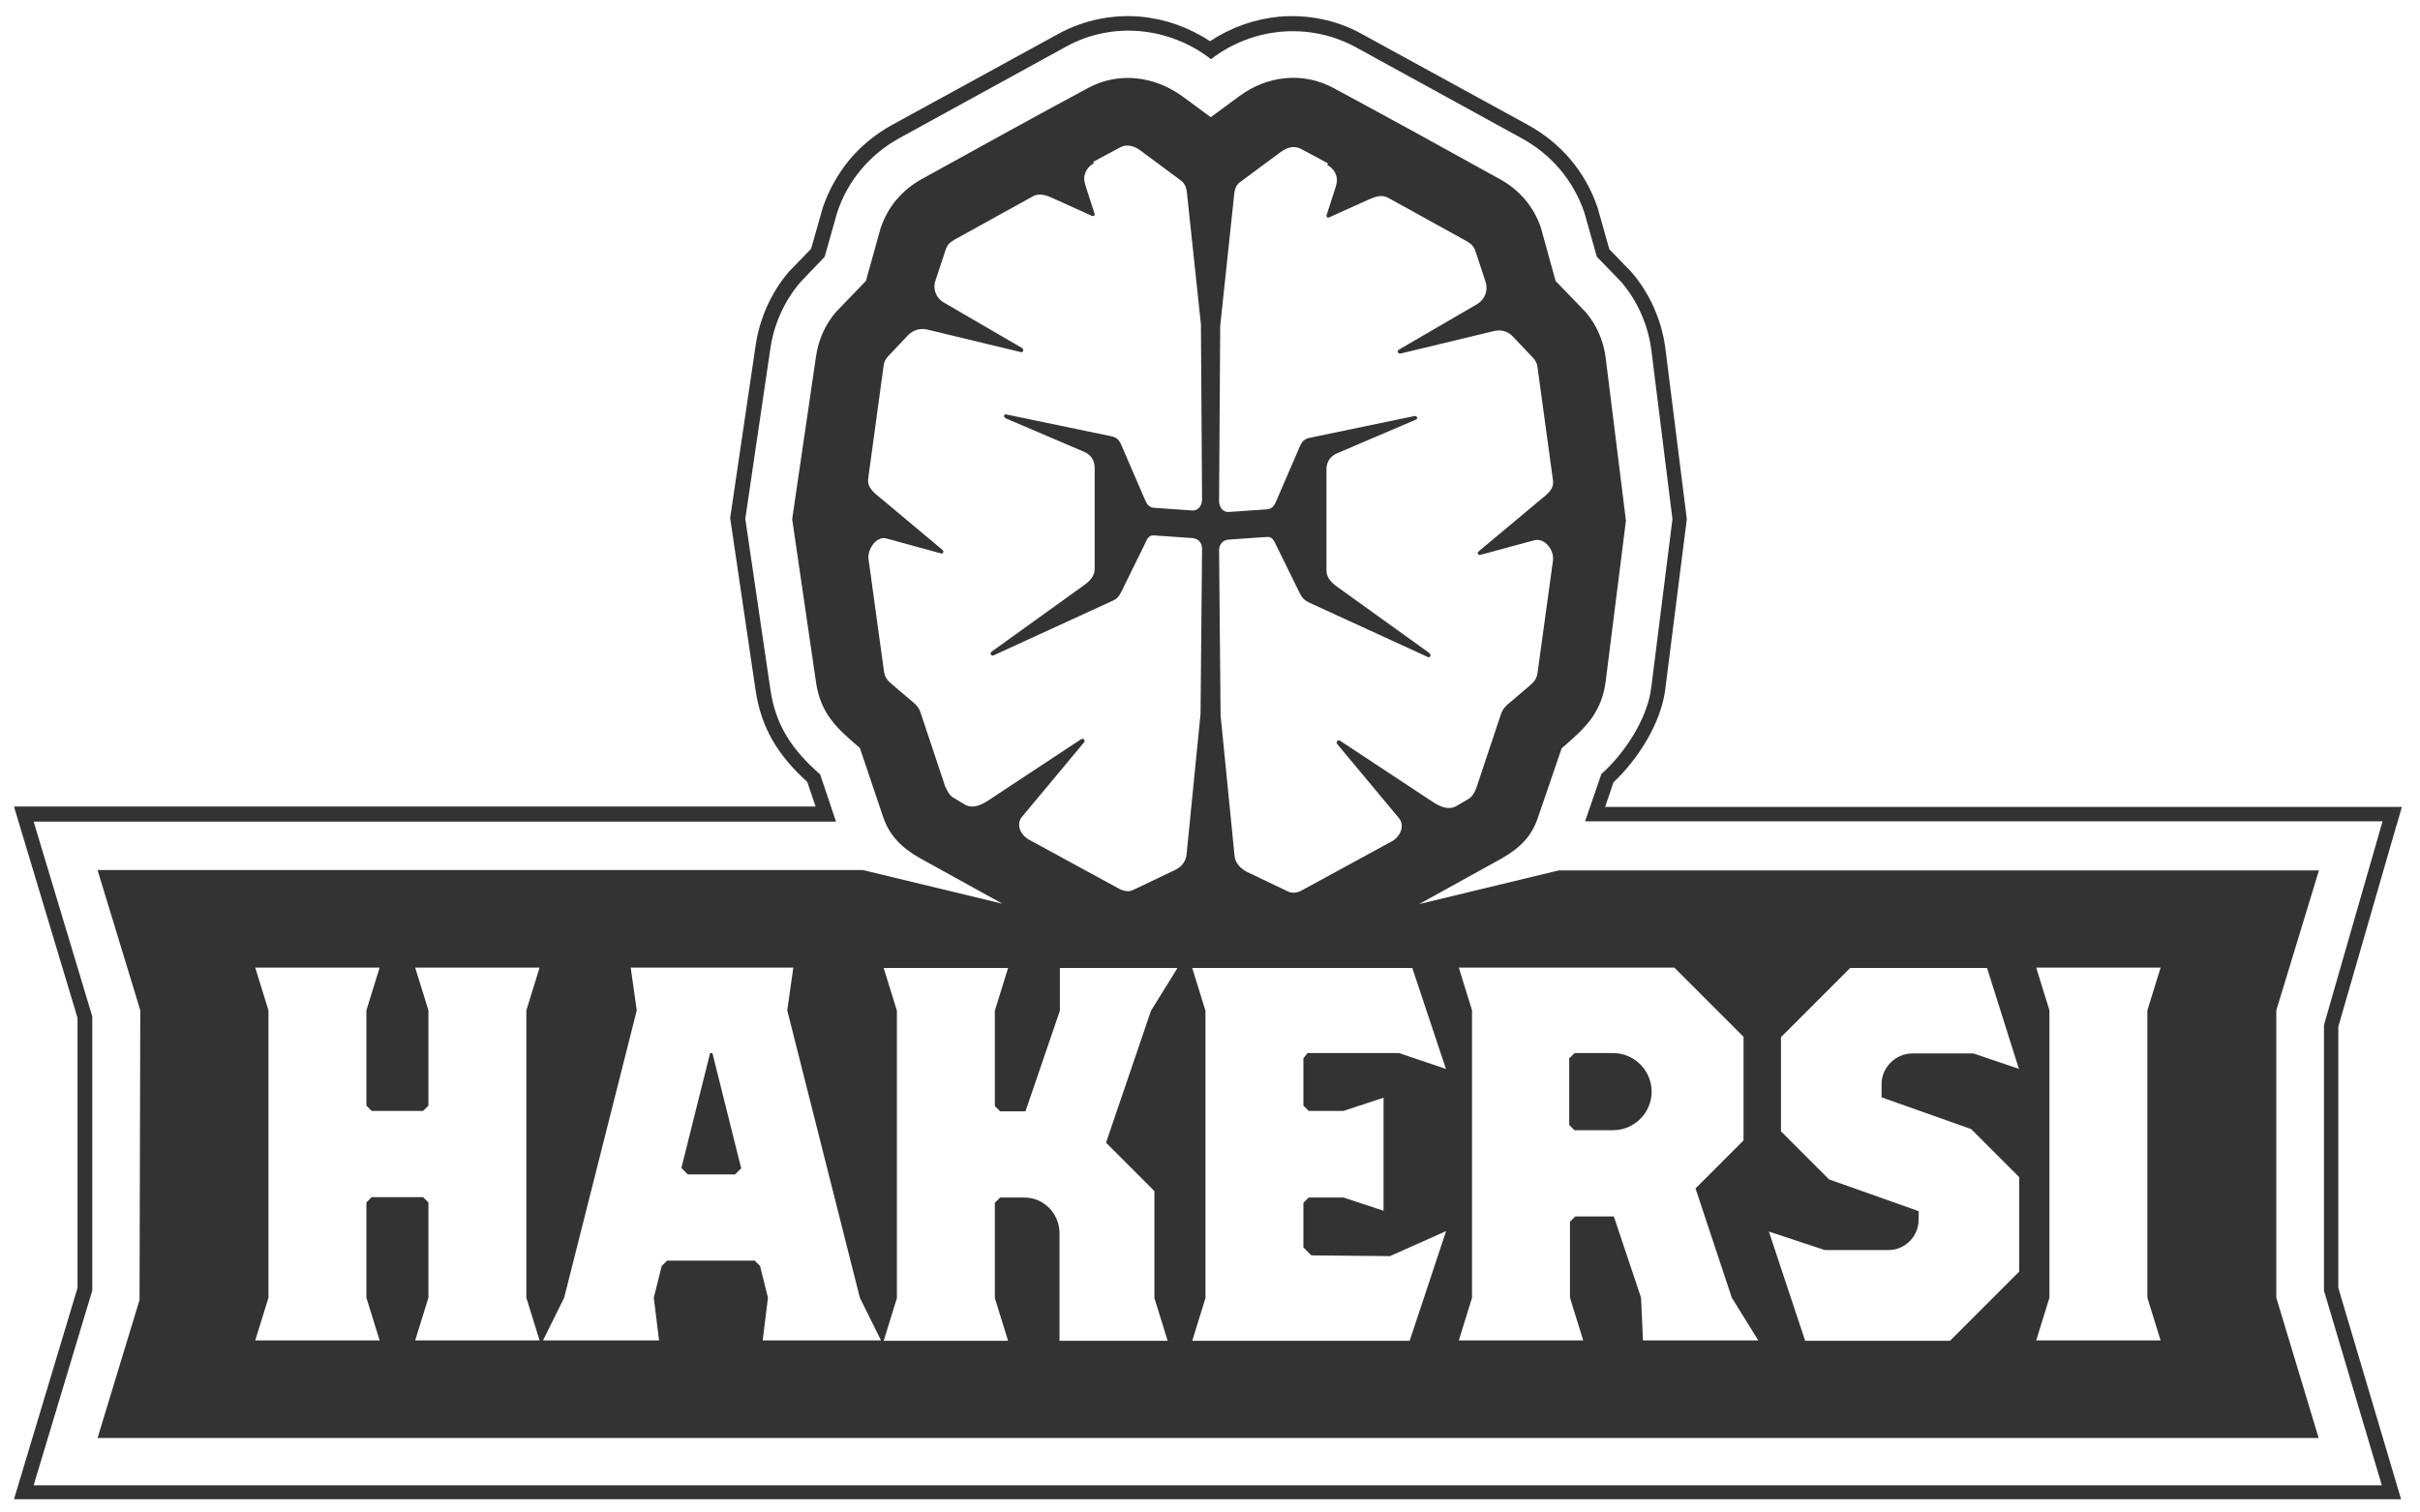 <?xml version="1.0" encoding="UTF-8"?><svg id="Warstwa_1" xmlns="http://www.w3.org/2000/svg" viewBox="0 0 64 40"><defs><style>.cls-1{fill:#333;fill-rule:evenodd;stroke-width:0px;}</style></defs><path class="cls-1" d="m63.38,21.82l-1.54,5.33v6.91l1.66,5.59H.37l1.68-5.59v-7.14l-1.68-5.59h21.2l-.22-.65c-.76-.69-1.22-1.41-1.37-2.44l-.67-4.54.67-4.54c.1-.72.41-1.42.88-1.97l.59-.61.31-1.09c.16-.47.4-.89.7-1.26.31-.37.69-.68,1.12-.92l4.42-2.42c.68-.37,1.43-.51,2.16-.45.65.06,1.28.28,1.84.65.56-.37,1.19-.59,1.84-.65.73-.06,1.49.08,2.16.45l4.42,2.42c.87.48,1.51,1.24,1.83,2.18l.31,1.1.59.61c.48.56.79,1.26.89,1.99l.57,4.54-.57,4.5c-.11.89-.72,1.85-1.37,2.46l-.22.65h21.07l-.14.49h0ZM32.02,1.56c-1.1-.85-2.6-1-3.82-.33l-4.41,2.42c-.78.43-1.37,1.12-1.65,1.97l-.33,1.17-.64.67c-.43.5-.71,1.13-.8,1.78l-.66,4.48.66,4.49c.14.99.59,1.63,1.32,2.27l.42,1.25H.89l1.55,5.15v7.25l-1.55,5.15h62.1l-1.53-5.15v-7.02l1.55-5.39h-21.09l.43-1.25c.61-.54,1.22-1.46,1.32-2.29l.56-4.45-.56-4.49c-.09-.66-.37-1.29-.8-1.79l-.64-.66-.33-1.17c-.29-.85-.87-1.53-1.65-1.96l-4.41-2.42c-1.23-.66-2.72-.52-3.82.33Z"/><path class="cls-1" d="m61.33,23.01l-1.13,3.71v7.6l1.12,3.71H2.58l1.11-3.65.02-7.66-1.13-3.71h20.24l3.69.89-2.19-1.21c-.46-.26-.79-.58-.96-1.07l-.62-1.84c-.6-.51-1.04-.9-1.16-1.74l-.63-4.31.63-4.3c.06-.43.24-.84.52-1.17l.8-.83.39-1.4c.19-.56.56-1,1.08-1.29,1.48-.82,2.95-1.63,4.4-2.41.81-.44,1.75-.32,2.49.21l.76.56.76-.56c.73-.54,1.68-.65,2.49-.21,1.45.78,2.94,1.6,4.4,2.41.51.28.89.72,1.08,1.28l.39,1.41.8.83c.28.33.46.74.52,1.17l.54,4.34-.54,4.28c-.12.84-.57,1.23-1.16,1.74l-.63,1.84c-.17.5-.47.79-.95,1.07l-2.19,1.21,3.69-.89h20.11Zm-47.06,12.44l-.35-1.13v-7.6l.35-1.13h-3.29l.35,1.13v2.52l-.14.14h-1.36l-.14-.14v-2.52l.35-1.13h-3.29l.35,1.13v7.6l-.35,1.13h3.29l-.35-1.13v-2.52l.14-.14h1.36l.14.14v2.52l-.35,1.13h3.29Zm16.88-9.85h-3.12v1.13l-.91,2.66h-.67l-.14-.14v-2.52l.35-1.13h-3.29l.35,1.13v7.6l-.35,1.13h3.29l-.35-1.13v-2.52l.14-.14h.63c.56,0,.94.46.94.94v2.85h2.86l-.35-1.13v-2.83l-1.28-1.28,1.19-3.49.7-1.13h0Zm22.24,2.66l-.84-2.66h-3.62l-1.83,1.83v2.49l1.27,1.27,2.37.84v.23c0,.44-.36.8-.8.8h-1.68l-1.48-.49.96,2.89h3.83l1.83-1.83v-2.5l-1.27-1.27-2.37-.84v-.35c0-.43.36-.8.8-.81h1.63s1.21.41,1.21.41h0Zm-6.89,7.19l-.7-1.13-.96-2.89,1.27-1.27v-2.74l-1.83-1.83h-5.7l.35,1.13v7.6l-.35,1.13h3.29l-.35-1.13v-2.01l.14-.14h1.02l.72,2.15.05,1.13h3.07Zm-3.84-5.56c.56,0,1.02-.46,1.02-1.02s-.46-1.02-1.02-1.02h-1.02l-.14.14v1.76l.14.14h1.02Zm14.48,5.56l-.35-1.13v-7.6l.35-1.13h-3.29l.35,1.13v7.6l-.35,1.13h3.29Zm-18.9-2.89l-1.48.66-2.08-.02-.21-.21v-1.18l.14-.14h.92l1.06.35v-2.99l-1.06.35h-.92l-.14-.14v-1.25l.11-.14h2.42l1.24.42-.89-2.67h-5.82l.35,1.13v7.6l-.35,1.13h5.75l.96-2.89h0Zm-14.94,2.89l-.56-1.13-1.92-7.6.16-1.13h-4.3l.16,1.13-1.92,7.6-.56,1.13h3.07l-.14-1.13.21-.84.14-.14h2.32l.14.14.21.84-.14,1.13h3.12Zm-3.7-4.56l-.76-3.04h-.06l-.76,3.04.17.17h1.25l.17-.17h0Zm15.52-26.57l-.71-.38c-.18-.1-.38-.04-.54.08l-1.08.8c-.1.07-.14.19-.15.32l-.37,3.48-.03,4.63c0,.16.1.3.26.29l1.01-.07c.15-.01.2-.12.26-.26l.6-1.39c.06-.14.12-.21.26-.24l2.79-.58s.05.01.06.04c0,.03-.01.05-.04.06l-2.06.88c-.2.08-.3.23-.3.44v2.67c0,.19.14.33.3.44l2.42,1.74s.04.04.03.07c0,.03-.04.05-.06.04l-3.14-1.44c-.14-.07-.19-.12-.26-.26l-.6-1.22c-.07-.14-.11-.27-.26-.26l-1.01.07c-.17.01-.26.13-.26.29l.04,4.36.37,3.72c.02.19.16.33.33.42l1.09.52c.13.06.27.02.39-.05l2.35-1.28c.22-.12.35-.41.19-.61l-1.65-1.98s0-.06.02-.07c.02-.02.05,0,.07,0l2.47,1.63c.19.12.4.21.6.1l.31-.18c.11-.06.17-.17.22-.29l.65-1.95c.03-.1.09-.19.17-.26l.61-.52c.1-.08.17-.18.19-.31l.41-2.98c.04-.28-.22-.62-.5-.54l-1.44.39s-.05-.02-.05-.05c0-.03.03-.05.04-.06l1.59-1.33c.18-.15.4-.29.36-.54l-.41-3c-.01-.09-.05-.16-.11-.23l-.54-.57c-.14-.15-.33-.19-.52-.14l-2.45.59s-.06,0-.07-.03c-.01-.03,0-.06.02-.07l2.08-1.21c.2-.12.29-.36.22-.58l-.27-.82c-.04-.12-.12-.2-.23-.26l-2.08-1.15c-.17-.09-.34-.03-.52.05l-1.04.47s-.03.01-.05,0c-.01-.01-.02-.03-.02-.05l.22-.68c.04-.13.08-.24.04-.37-.04-.13-.12-.22-.24-.29h0Zm-6.19,0c-.12.06-.2.16-.24.29-.04.13,0,.24.04.37l.22.68s0,.04-.02.05c-.02.01-.03,0-.05,0l-1.04-.47c-.17-.08-.35-.14-.52-.05l-2.08,1.15c-.11.06-.19.14-.23.26l-.27.82c-.08.22.02.47.22.58l2.08,1.21s.03.04.02.07c-.01.03-.04.04-.07.03l-2.45-.59c-.19-.05-.38,0-.52.14l-.54.57c-.06.07-.1.14-.11.23l-.41,3c-.03.25.18.39.36.54l1.59,1.33s.04.03.04.06c0,.03-.03.05-.05.05l-1.46-.4c-.26-.07-.51.29-.47.55l.41,2.98c.02.13.09.23.19.31l.61.52c.08.07.14.15.17.26l.65,1.95c.06.12.11.23.22.29l.3.18c.2.11.41.02.6-.1l2.47-1.63s.05-.02.07,0c.02.02.03.05.02.07l-1.65,1.98c-.17.2-.04.49.19.61l2.35,1.28c.12.07.27.11.39.05l1.09-.52c.18-.08.31-.22.33-.42l.37-3.72.04-4.36c0-.16-.09-.28-.26-.29l-1.01-.07c-.16-.01-.19.12-.26.26l-.6,1.22c-.07.14-.12.2-.26.26l-3.14,1.44s-.06-.01-.06-.04c0-.03,0-.05.03-.07l2.42-1.74c.16-.11.3-.25.3-.44v-2.67c0-.21-.1-.36-.3-.44l-2.06-.88s-.04-.04-.04-.06c0-.03.04-.05.06-.04l2.79.58c.14.03.2.1.26.24l.6,1.39c.06.14.11.25.26.26l1.01.07c.16.01.26-.13.26-.29l-.03-4.63-.37-3.48c-.01-.12-.05-.24-.15-.32l-1.08-.8c-.16-.12-.36-.18-.54-.08l-.71.38Z"/></svg>